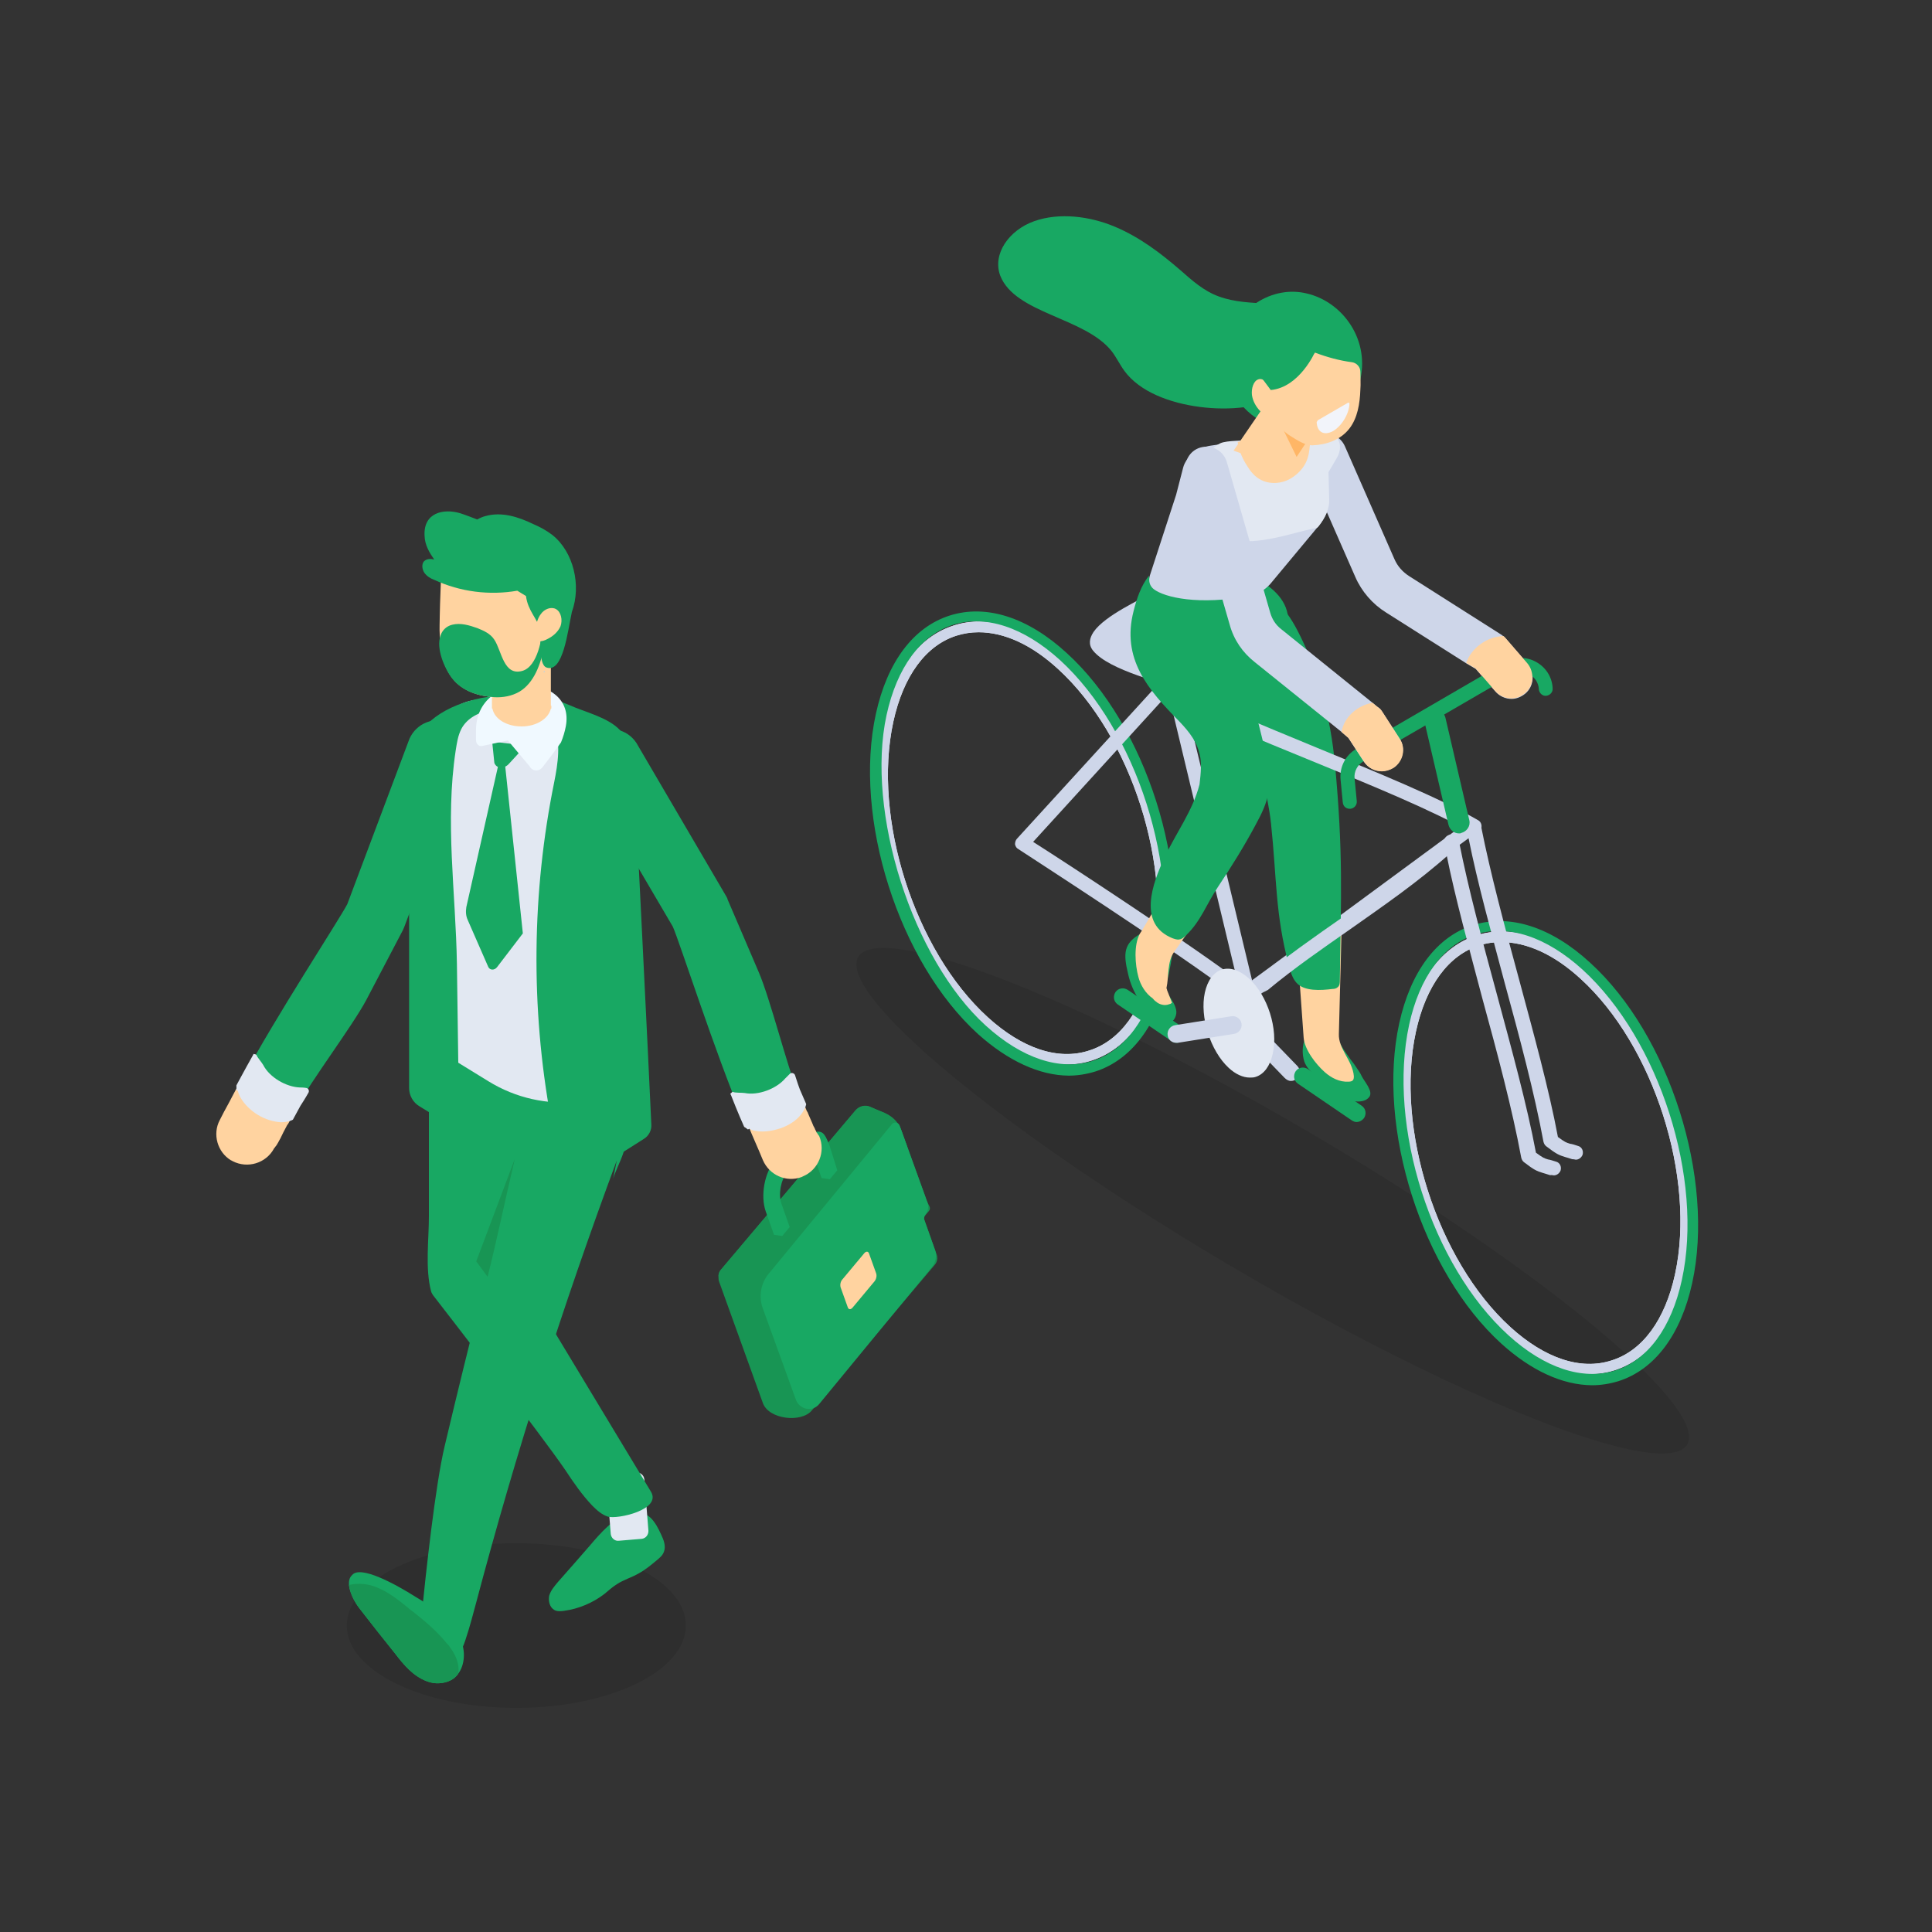 <?xml version="1.0" encoding="utf-8"?>
<!-- Generator: Adobe Illustrator 27.2.0, SVG Export Plug-In . SVG Version: 6.00 Build 0)  -->
<svg version="1.1" id="レイヤー_1" xmlns="http://www.w3.org/2000/svg" xmlns:xlink="http://www.w3.org/1999/xlink" x="0px"
	 y="0px" viewBox="0 0 800 800" style="enable-background:new 0 0 800 800;" xml:space="preserve">
<rect x="0" y="0" width="800" height="800" fill="#333333" stroke="none"/>
<style type="text/css">
	.st0{opacity:0.1;}
	.st1{fill:#E2E8F2;}
	.st2{fill:#CED6E9;}
	.st3{fill:#18A863;}
	.st4{fill:#FFD3A0;}
	.st5{fill:#FFB666;}
	.st6{fill:#F2F4FA;}
	.st7{fill:#846063;}
	.st8{fill:#F0F9FF;}
	.st9{fill:#A0D2FF;}
	.st10{fill:#189554;}
</style>
<g id="階段">
</g>
<g id="コンポスト">
</g>
<g id="リモートワーク">
	<g>
		<g class="st0">
			<g>
				<g>
					<g>
						<g>
							<ellipse transform="matrix(0.507 -0.862 0.862 0.507 -168.773 699.388)" cx="527" cy="497.2" rx="32.1" ry="199.1"/>
						</g>
					</g>
				</g>
			</g>
		</g>
		<g>
			<g>
				<g>
					<g>
						<g>
							<g>
								<g>
									<path class="st1" d="M406,424.3c-31.3-28.4-49.3-85.1-40.3-126.4c4.5-20.5,14.9-34.3,29.2-38.9
										c14.3-4.7,30.7,0.6,46.2,14.7c31.3,28.4,49.3,85.1,40.3,126.4c-4.5,20.5-14.9,34.3-29.2,38.9c-3.4,1.1-6.8,1.6-10.4,1.6
										C430.2,440.8,417.8,435.2,406,424.3z M396.1,263.2c-12.7,4-22,16.7-26.2,35.7c-8.7,39.9,8.8,94.7,39.1,122.3
										c14.3,13,29.2,18,42,13.8c12.7-4,22-16.7,26.2-35.7c8.7-39.9-8.8-94.7-39.1-122.3c-11-10.1-22.3-15.2-32.9-15.2
										C401.9,261.8,399,262.3,396.1,263.2z"/>
								</g>
							</g>
						</g>
					</g>
				</g>
			</g>
		</g>
		<g>
			<g>
				<g>
					<g>
						<g>
							<g>
								<g>
									<path class="st2" d="M405.8,424.5c-31.3-28.4-49.3-85.1-40.3-126.5c4.5-20.5,14.9-34.3,29.2-38.9
										c14.4-4.7,30.9,0.6,46.2,14.7c31.3,28.4,49.3,85.1,40.3,126.5l0,0c-4.5,20.5-14.9,34.3-29.2,38.9
										c-3.4,1.1-6.8,1.6-10.4,1.6C430.2,440.8,417.8,435.2,405.8,424.5z M396.1,263.2c-12.7,4-22.2,16.7-26.2,35.7
										c-8.7,40,8.8,94.7,39.1,122.3c14.3,13,29.2,18,42,13.8c12.7-4,22.2-16.7,26.2-35.7l0,0c8.7-40-8.8-94.7-39.1-122.3
										c-11-10.1-22.3-15.2-32.9-15.2C402.1,261.8,399,262.3,396.1,263.2z"/>
								</g>
							</g>
						</g>
					</g>
				</g>
			</g>
		</g>
		<g>
			<g>
				<g>
					<g>
						<g>
							<g>
								<path class="st3" d="M405,428.2c-32.9-29.9-51.8-89.5-42.3-132.7c4.7-21.4,15.5-35.8,30.5-40.6c15-4.8,32.3,0.6,48.5,15.5
									l0,0c32.9,29.9,51.8,89.5,42.3,132.7c-4.7,21.4-15.5,35.8-30.5,40.6c-3.6,1.1-7.3,1.7-11,1.7
									C430.5,445.3,417.5,439.4,405,428.2z M438.9,273.3c-15-13.6-30.7-18.8-44.2-14.6c-13.5,4.3-23.3,17.7-27.6,37.4
									c-8.7,40,10.7,101,41.1,128.6c15,13.6,30.7,18.8,44.2,14.6c13.5-4.3,23.3-17.7,27.6-37.4C489.1,360,470.6,302.3,438.9,273.3
									L438.9,273.3z"/>
							</g>
						</g>
					</g>
				</g>
			</g>
		</g>
		<g>
			<g>
				<g>
					<g>
						<g>
							<g>
								<g>
									<path class="st1" d="M622.5,552.6c-31.3-28.4-49.3-85.1-40.3-126.4c4.5-20.5,14.9-34.3,29.2-38.9
										c14.3-4.5,30.7,0.6,46.2,14.7c31.3,28.4,49.3,85.1,40.3,126.4c-4.5,20.5-14.9,34.3-29.2,38.9c-3.4,1.1-6.8,1.6-10.4,1.6
										C646.6,569,634.2,563.4,622.5,552.6z M612.5,391.5c-12.7,4-22,16.7-26.2,35.7c-8.7,39.9,8.8,94.7,39.1,122.3
										c14.3,13,29.2,18,42,13.8c12.7-4,22-16.7,26.2-35.7c8.7-39.9-8.8-94.7-39.1-122.3c-11-10.1-22.3-15.2-32.9-15.2
										C618.6,390.1,615.5,390.5,612.5,391.5z"/>
								</g>
							</g>
						</g>
					</g>
				</g>
			</g>
		</g>
		<g>
			<g>
				<g>
					<g>
						<g>
							<g>
								<g>
									<path class="st2" d="M622.5,552.7c-31.3-28.5-49.3-85.1-40.3-126.5c4.5-20.5,14.9-34.3,29.2-38.9
										c14.4-4.5,30.9,0.6,46.2,14.7c31.3,28.5,49.3,85.1,40.3,126.5l0,0c-4.5,20.5-14.9,34.3-29.2,38.9
										c-3.4,1.1-6.8,1.6-10.4,1.6C646.6,569,634.2,563.4,622.5,552.7z M612.5,391.5c-12.7,4-22.2,16.7-26.2,35.7
										c-8.7,40,8.8,94.7,39.1,122.3c14.3,13,29.2,18,42,13.8c12.7-4,22.2-16.7,26.2-35.7l0,0c8.7-40-8.8-94.7-39.1-122.3
										c-11-10.1-22.3-15.2-32.9-15.2C618.6,390.1,615.5,390.5,612.5,391.5z"/>
								</g>
							</g>
						</g>
					</g>
				</g>
			</g>
		</g>
		<g>
			<g>
				<g>
					<g>
						<g>
							<g>
								<path class="st3" d="M621.7,556.4c-32.9-29.9-51.8-89.5-42.3-132.7c4.7-21.4,15.5-35.8,30.5-40.6c15-4.8,32.3,0.6,48.5,15.5
									l0,0c32.9,29.9,51.8,89.5,42.3,132.7c-4.7,21.4-15.5,35.8-30.5,40.6c-3.6,1.1-7.3,1.7-11,1.7
									C647,573.5,634.1,567.6,621.7,556.4z M655.3,401.5c-15-13.6-30.7-18.8-44.2-14.6c-13.5,4.3-23.3,17.7-27.6,37.4
									c-9.1,42,9.3,99.7,41.1,128.6c15,13.6,30.7,18.8,44.2,14.6c13.5-4.3,23.3-17.7,27.6-37.4
									C705.6,488.2,687.1,430.5,655.3,401.5L655.3,401.5z"/>
							</g>
						</g>
					</g>
				</g>
			</g>
		</g>
		<g>
			<g>
				<g>
					<g>
						<g>
							<path class="st2" d="M452.8,261.7c4.8-7,19.8-13.5,24.3-16.4c2.3-1.2,5.3-1.1,7.4,0.5l32.7,22.3l-2.8,1.6l3.4,2.3l-25.7,14.9
								c-10.2-4.3-32.7-9.1-39.5-17.5C450.6,266.9,451.1,264.3,452.8,261.7z"/>
						</g>
					</g>
				</g>
			</g>
		</g>
		<g>
			<g>
				<g>
					<g>
						<g>
							<g>
								<path class="st2" d="M534.5,447.6c0.9,0,1.9-0.3,2.5-1.1c1.4-1.4,1.6-3.7,0.2-5.1l-20.5-21.2c-1.4-1.4-3.7-1.6-5.1-0.2
									c-1.4,1.4-1.6,3.7-0.2,5.1l20.5,21.2C532.7,447.1,533.6,447.6,534.5,447.6z"/>
							</g>
						</g>
					</g>
				</g>
			</g>
		</g>
		<g>
			<g>
				<g>
					<g>
						<g>
							<g>
								<path class="st3" d="M561.7,464.6c1.2,0,2.3-0.6,3.1-1.6c1.1-1.7,0.8-3.9-0.9-5.1l-22.3-15.2c-1.7-1.1-3.9-0.8-5.1,0.9
									c-1.1,1.7-0.8,3.9,0.9,5.1l22.3,15.2C560.3,464.3,561,464.6,561.7,464.6z"/>
							</g>
						</g>
					</g>
				</g>
			</g>
		</g>
		<g>
			<g>
				<g>
					<g>
						<g>
							<g>
								<path class="st3" d="M487.1,431.8c1.2,0,2.3-0.6,3.1-1.6c1.1-1.7,0.8-3.9-0.9-5.1l-22.3-15.2c-1.7-1.1-3.9-0.8-5.1,0.9
									c-1.1,1.7-0.8,3.9,0.9,5.1l22.3,15.2C485.7,431.6,486.3,431.8,487.1,431.8z"/>
							</g>
						</g>
					</g>
				</g>
			</g>
		</g>
		<g>
			<g>
				<g>
					<g>
						<g>
							<g>
								<path class="st2" d="M516.7,414.1c0.2,0,0.5,0,0.6-0.2c1.6-0.3,2.5-2,2.2-3.6l-31.9-132.9c-0.3-1.6-2-2.5-3.6-2.2
									c-1.6,0.3-2.5,2-2.2,3.6l31.9,133C514.2,413.2,515.5,414.1,516.7,414.1z"/>
							</g>
						</g>
					</g>
				</g>
			</g>
		</g>
		<g>
			<g>
				<g>
					<g>
						<g>
							<g>
								<path class="st2" d="M652.5,480.2c1.2,0,2.3-0.8,2.8-2c0.5-1.6-0.3-3.3-1.9-3.7c-1.4-0.5-2.5-0.8-3.3-0.9
									c-1.6-0.5-2-0.6-5-2.8c-3.7-19.8-10.1-43-16.1-65.3c-5.9-21.7-11.9-44-15.7-63.3c0-0.3-0.2-0.5-0.2-0.6
									c-0.2-0.9-0.9-1.9-1.9-2.2c-0.9-0.3-2-0.2-2.8,0.3l0,0c-1.2,0.9-92.6,68.2-94,69.2c-1.2,0.9-1.6,2.8-0.6,4
									c0.9,1.2,2.8,1.6,4,0.6c1.1-0.8,72.9-53.7,90.3-66.4c3.7,18.5,9.5,39.4,14.9,59.7c6.2,22.6,12.4,45.9,16.1,65.9
									c0.2,0.8,0.5,1.4,1.1,1.9c4.3,3.3,5.3,3.7,7.9,4.5c0.8,0.2,1.6,0.5,2.9,0.9C651.9,480,652.2,480.2,652.5,480.2z"/>
							</g>
						</g>
					</g>
				</g>
			</g>
		</g>
		<g>
			<g>
				<g>
					<g>
						<g>
							<g>
								<g>
									<path class="st2" d="M540.7,192.2l20.5,46.7c2.6,6,7.1,11.2,12.7,14.7l33.3,21.1l3.9,2.3l8.1,9.3c1.7,2,4.2,3.1,6.7,3.1
										c2,0,4-0.8,5.7-2.2c3.7-3.1,4-8.7,0.9-12.4l-9-10.4c-0.3-0.3-0.5-0.6-0.8-0.8c-0.3-0.3-0.8-0.6-1.2-0.9l-38.1-24.2
										c-2.6-1.7-4.7-4-6-7l-20.5-46.7c-2-4.5-7.1-6.5-11.6-4.5C540.9,182.6,538.9,187.7,540.7,192.2z"/>
								</g>
							</g>
						</g>
					</g>
				</g>
			</g>
		</g>
		<g>
			<g>
				<g>
					<g>
						<g>
							<g>
								<g>
									<g>
										<path class="st3" d="M558.4,437.5c0.9,1.4,2,2.6,2.9,4c0.9,1.4,1.9,2.6,2.6,4.2c1.1,2.2,4.8,6.2,3.1,8.5
											c-2.5,3.4-9.3,1.6-11.9-0.3c-4-2.8-7.8-5.9-11.3-9.3c-1.6-1.4-2.9-2.9-3.7-5c-2-6,0.3-15.5,8.2-14.6
											c2.9,0.3,4.3,2.2,5.4,4.7C555,432.5,556.7,435.2,558.4,437.5z"/>
									</g>
								</g>
							</g>
						</g>
					</g>
				</g>
			</g>
		</g>
		<g>
			<g>
				<g>
					<g>
						<g>
							<g>
								<g>
									<g>
										<path class="st4" d="M555.2,397.5l0.3-12.6c-6.2,1.7-12.4,3.4-18.6,4.7l0.3,3.6c0,0,2.6,36.1,2.6,36.3
											c0.3,5.1,5.1,11.2,8.7,14.4c2.8,2.5,6.2,4.2,9.9,4c0.8,0,1.7-0.2,2-0.9c0.2-0.5,0.2-0.9,0.2-1.4
											c-0.5-6.4-6.5-11.3-6.2-17.5L555.2,397.5z"/>
									</g>
								</g>
							</g>
						</g>
					</g>
				</g>
			</g>
		</g>
		<g>
			<g>
				<g>
					<g>
						<g>
							<g>
								<path class="st4" d="M536.1,416.4L536.1,416.4L536.1,416.4L536.1,416.4z"/>
							</g>
						</g>
					</g>
				</g>
			</g>
		</g>
		<g>
			<g>
				<g>
					<g>
						<g>
							<g>
								<path class="st3" d="M513.3,285.2c-3.3-11.6-8.4-23-12.6-34.1c18.3-5.1,26.2-9.5,36.3,9.5c9.1,17.2,14,36.8,15.8,56
									c3.4,36.6,2.5,54,2,89.2c0,1.1,0,2.2-0.8,2.9c-0.6,0.6-1.4,0.8-2.2,0.8c-4.8,0.6-11.8,1.1-15-2.6c-1.7-1.9-2.5-4.7-3.1-7.1
									c-5.7-21.4-5-36.1-7.4-58.8C525.1,329.1,518.6,303.7,513.3,285.2z"/>
							</g>
						</g>
					</g>
				</g>
			</g>
		</g>
		<g>
			<g>
				<g>
					<g>
						<g>
							<g>
								<g>
									<g>
										<g>
											<g>
												<g>
													<g>
														<g>
															<g>
																<g>
																	<g>
																		<g>
																			<g>
																				<path class="st2" d="M559.8,221l-0.2,0.5h0.2C559.8,221.3,559.8,221.2,559.8,221z"/>
																			</g>
																		</g>
																	</g>
																</g>
															</g>
														</g>
													</g>
												</g>
											</g>
										</g>
									</g>
								</g>
							</g>
						</g>
					</g>
				</g>
			</g>
		</g>
		<g>
			<g>
				<g>
					<g>
						<g>
							<g>
								<path class="st2" d="M515.8,413.9c2.5,0,4.7-1.4,6.5-2.5c0.6-0.5,1.4-0.8,2-1.1c0.2-0.2,0.3-0.2,0.6-0.3
									c11.2-9.3,23-17.4,34.3-25.3c13.6-9.6,27.9-19.4,41.1-31.2c1.2-1.1,1.4-2.9,0.3-4.2c-1.1-1.2-2.9-1.4-4.2-0.3
									c-13,11.5-27,21.2-40.6,30.9c-11.3,7.9-23.1,16.1-34.4,25.4c-0.8,0.5-1.4,0.8-2.2,1.2c-1.6,1.1-2.8,1.7-3.6,1.6
									c-21.9-16.7-74.7-51.2-87.8-59.5l54.9-60.2c15.7,8.4,38.5,17.7,60.5,26.7c24.7,10.1,50.1,20.5,65.9,29.6
									c1.4,0.8,3.3,0.3,4-1.1c0.8-1.4,0.3-3.3-1.1-4c-16.1-9.3-41.7-19.7-66.5-29.9c-23-9.5-46.5-19.1-62-27.4
									c-1.2-0.6-2.6-0.5-3.6,0.6l-58.8,64.4c-0.6,0.6-0.8,1.6-0.8,2.3c0.2,0.9,0.6,1.6,1.4,2c0.6,0.5,66.1,42.6,90.6,61.4
									c0.2,0.2,0.3,0.2,0.5,0.3C513.9,413.8,514.8,413.9,515.8,413.9z"/>
							</g>
						</g>
					</g>
				</g>
			</g>
		</g>
		<g>
			<g>
				<g>
					<g>
						<g>
							<g>
								<path class="st3" d="M478.7,389.3c-0.3,0.2-0.6,0.3-0.9,0.6l1.6-2c0,0.5-0.2,0.8-0.3,1.1c0,0.2-0.2,0.2-0.2,0.3
									C478.9,389.3,478.9,389.3,478.7,389.3L478.7,389.3z"/>
							</g>
						</g>
					</g>
				</g>
			</g>
		</g>
		<g>
			<g>
				<g>
					<g>
						<g>
							<g>
								<path class="st3" d="M482.3,392.5c-1.2,6.2-1.9,14.3,1.7,19.7c1.4,2,2.8,4.2,3.1,6.5c0.2,2.5-1.6,5.1-3.9,5.3
									c-1.2,0-2.5-0.8-3.4-1.4c-6.4-4.7-11-11.6-12.7-19.4c-2-8.4-1.9-12.6,5.4-16.7c0.3-0.5,0.8-0.9,1.4-1.4l-0.8,1.1
									c0.3-0.2,0.6-0.5,0.9-0.6c0.3-0.3,0.6-0.6,0.9-1.1c1.2-0.8,2.6-1.1,4.2-0.9c1.1,0.2,2,0.5,2.8,1.2
									C483.4,386.8,482.7,389.9,482.3,392.5z"/>
							</g>
						</g>
					</g>
				</g>
			</g>
		</g>
		<g>
			<g>
				<g>
					<g>
						<g>
							<g>
								<path class="st4" d="M482.7,386l-5,1.6C479.2,386.3,480.9,385.9,482.7,386z"/>
							</g>
						</g>
					</g>
				</g>
			</g>
		</g>
		<g>
			<g>
				<g>
					<g>
						<g>
							<g>
								<path class="st4" d="M482.7,386L482.7,386L482.7,386C482.9,385.9,482.9,385.9,482.7,386z"/>
							</g>
						</g>
					</g>
				</g>
			</g>
		</g>
		<g>
			<g>
				<g>
					<g>
						<g>
							<g>
								<path class="st4" d="M479.3,374.1c4.7,3.3,9.5,6.4,14.3,9.5l-7.3,10.4c-3.1,4.2-2.2,10.1-3.3,15.2c0.2,0.3,0.2,0.6,0.3,0.9
									c0.6,1.7,1.4,3.4,2,5.1c-0.3,0.3-0.6,0.5-1.1,0.6c-1.9,0.8-4.2,0.2-5.7-1.2c-0.5-0.3-0.8-0.8-1.2-1.2c-2.9-2-5-5.4-5.9-8.8
									c-1.4-5.1-2-13.3,0.6-18C472.3,386.3,475.6,380.8,479.3,374.1z"/>
							</g>
						</g>
					</g>
				</g>
			</g>
		</g>
		<g>
			<g>
				<g>
					<g>
						<g>
							<g>
								<path class="st3" d="M496.8,312.5c-1.1-5-3.9-9-8.5-13.8c-13-13.2-24-25.9-18.9-45.7c1.2-4.8,3.1-10.7,6.4-14.6
									c0,0.3,0,0.9,0.2,1.2c7-4.7,14.3-7.9,23-6.8l0,0c6.4,0.8,13.3,2.8,19.7,5.9c0,0.2,0,0.2,0,0.3c9,4,14.7,10.4,14.7,17.8
									c0,5-2.6,9.5-7.1,13.2c-0.5,1.7-1.1,3.4-1.7,5.1c-0.9,2.5-0.6,5.3,0,7.9c-6,0.9-7.3,1.4-5.7,7.8c1.6,6.5,3.3,12.9,4.8,19.4
									c1.2,5.7,2.5,11.8,1.6,17.7c-0.8,4.8-2.9,9.1-5.3,13.5c-4.8,9-10.1,17.5-15.7,25.9c-4.7,7-7,14.1-13.2,20
									c-0.8,0.8-1.7,1.6-2.8,1.7c-0.9,0.2-1.9-0.2-2.8-0.5c-14.6-5.9-8.2-22.8-3.4-33.2c4.7-10.2,11.8-19.5,14.6-30.5
									C497.3,319.8,497.6,315.9,496.8,312.5z"/>
							</g>
						</g>
					</g>
				</g>
			</g>
		</g>
		<g>
			<g>
				<g>
					<g>
						<g>
							<g>
								<g>
									<g>
										<g>
											<g>
												<g>
													<g>
														<g>
															<g>
																<g>
																	<g>
																		<g>
																			<g>
																				<g>
																					<path class="st2" d="M489.9,193.7l-2.9,11.2l-10.9,33.5c-0.6,2.3,0,4.3,1.7,5.6c4.5,3.4,18.5,6.7,39.5,2.8
																						c3.3-0.6,6.5-2.5,8.7-5l19.4-23.3l0.5-0.5c2.9-3.6,4.7-7.6,4.5-11.2l-0.3-11.3l3.3-5.6
																						c3.9-6.5-0.3-12.3-8.2-11.3l-2.8,0.3l-4.5,0.6l-19.5,2.6l-5.7,0.8l-11.2,1.6
																						C496.1,185.2,491,189.2,489.9,193.7z"/>
																				</g>
																			</g>
																		</g>
																	</g>
																</g>
															</g>
														</g>
													</g>
												</g>
											</g>
										</g>
									</g>
								</g>
							</g>
						</g>
					</g>
				</g>
			</g>
			<g>
				<g>
					<g>
						<g>
							<g>
								<g>
									<g>
										<g>
											<g>
												<g>
													<g>
														<g>
															<g>
																<g>
																	<g>
																		<g>
																			<g>
																				<g>
																					<path class="st1" d="M499.6,193.7c0,2.8,0.5,5.9,0.5,9.6c0.2,6.5,0.8,14,5.9,18c8.4,6.4,26.4,0.2,35.5-1.9
																						c1.2-0.3,2.6-0.6,3.9-0.9l0.5-0.5c2.9-3.6,4.7-7.6,4.5-11.2l-0.3-11.3l3.3-5.6c3.9-6.5-0.3-12.3-8.2-11.3
																						l-2.8,0.3l-4.5,0.6l-19.5,2.6c-3.4,0.5-10.2,0.2-13,1.4C500.4,186,499.5,189.2,499.6,193.7z"/>
																				</g>
																			</g>
																		</g>
																	</g>
																</g>
															</g>
														</g>
													</g>
												</g>
											</g>
										</g>
									</g>
								</g>
							</g>
						</g>
					</g>
				</g>
			</g>
			<g>
				<g>
					<g>
						<g>
							<g>
								<g>
									<g>
										<g>
											<g>
												<g>
													<g>
														<g>
															<g>
																<g>
																	<g>
																		<g>
																			<g>
																				<g>
																					<path class="st4" d="M512.5,183c0.5,3.6,2,7,3.9,9.9c1.4,2.3,3.1,4.5,5.9,5.9c2.8,1.4,6.7,1.7,10.4,0.2
																						c2.9-1.2,5.4-3.4,7-5.7c1.6-2.3,2.2-4.8,2.5-7.1c0.3-2.5,0.5-4.8,0.2-7.1l-4.5,0.6l-19.5,2.6L512.5,183z"/>
																				</g>
																			</g>
																		</g>
																	</g>
																</g>
															</g>
														</g>
													</g>
												</g>
											</g>
										</g>
									</g>
								</g>
							</g>
						</g>
					</g>
				</g>
			</g>
		</g>
		<g>
			<g>
				<g>
					<g>
						<g>
							<g>
								<g>
									<g>
										<g>
											<g>
												<g>
													<g>
														<g>
															<g>
																<g>
																	<g>
																		<g>
																			<g>
																				<g>
																					<path class="st3" d="M508.2,150.2c0-9.8,4.3-19.5,11.9-24.7c6.8-4.5,14.3-5.6,20.9-4
																						c15,3.4,26.8,19.5,21.9,37.2c-6,21.7-34.7,26.2-49.2,8.5C510,162.4,508.3,156.2,508.2,150.2z"/>
																				</g>
																			</g>
																		</g>
																	</g>
																</g>
															</g>
														</g>
													</g>
												</g>
											</g>
										</g>
									</g>
								</g>
							</g>
						</g>
					</g>
				</g>
			</g>
			<g>
				<g>
					<g>
						<g>
							<g>
								<g>
									<g>
										<g>
											<g>
												<g>
													<g>
														<g>
															<g>
																<g>
																	<g>
																		<g>
																			<g>
																				<g>
																					<path class="st3" d="M544.1,171.4L544.1,171.4c-0.2,0-0.2-0.3-0.2-0.3S544,171.3,544.1,171.4z"/>
																				</g>
																			</g>
																		</g>
																	</g>
																</g>
															</g>
														</g>
													</g>
												</g>
											</g>
										</g>
									</g>
								</g>
							</g>
						</g>
					</g>
				</g>
			</g>
			<g>
				<g>
					<g>
						<g>
							<g>
								<g>
									<g>
										<g>
											<g>
												<g>
													<g>
														<g>
															<g>
																<g>
																	<g>
																		<g>
																			<g>
																				<g>
																					<polygon class="st4" points="510.8,186.6 533.3,194.7 536.9,189.2 548.5,171.7 548.8,171.3 525.5,171.3 
																						525.8,164.7 																					"/>
																				</g>
																			</g>
																		</g>
																	</g>
																</g>
															</g>
														</g>
													</g>
												</g>
											</g>
										</g>
									</g>
								</g>
							</g>
						</g>
					</g>
				</g>
			</g>
			<g>
				<g>
					<g>
						<g>
							<g>
								<g>
									<g>
										<g>
											<g>
												<g>
													<g>
														<g>
															<g>
																<g>
																	<g>
																		<g>
																			<g>
																				<g>
																					<path class="st3" d="M527.1,160.7L527.1,160.7c-0.2,0-0.2-0.3-0.2-0.3C526.9,160.4,527.1,160.6,527.1,160.7z"
																						/>
																				</g>
																			</g>
																		</g>
																	</g>
																</g>
															</g>
														</g>
													</g>
												</g>
											</g>
										</g>
									</g>
								</g>
							</g>
						</g>
					</g>
				</g>
			</g>
			<g>
				<g>
					<g>
						<g>
							<g>
								<polygon class="st5" points="525.7,166.3 536.9,189.2 548.5,171.7 547.7,171.3 525.5,171.3 								"/>
							</g>
						</g>
					</g>
				</g>
			</g>
			<g>
				<g>
					<g>
						<g>
							<g>
								<path class="st3" d="M551.6,144.3c2.9-5-0.9-11.3-6.7-14.4c-5.7-3.1-13-3.9-19.8-4.2s-14-0.6-20.3-2.9
									c-6.4-2.3-11.2-6.7-16-10.9c-8.1-7-16.7-13.6-27.1-18s-23.1-6-33.5-2.3c-10.4,3.7-17.4,13.6-14,22.6
									c6.2,15.7,35,17.2,46.1,31.2c2,2.6,3.4,5.6,5.3,8.2c6.4,8.7,18.9,13.3,31.2,14.9c12.4,1.6,25.3,0.3,35.8-5
									c10.4-5.1,17.8-14.6,17.5-24.5L551.6,144.3z"/>
							</g>
						</g>
					</g>
				</g>
			</g>
			<g>
				<g>
					<g>
						<g>
							<g>
								<g>
									<g>
										<g>
											<g>
												<g>
													<g>
														<g>
															<g>
																<g>
																	<g>
																		<g>
																			<g>
																				<g>
																					<path class="st4" d="M526.5,159.3c3.7-1.7,7.1-3.9,10.7-6.5c2.6-2,5.1-4.5,7.3-6.8c5,1.9,10.1,3.3,15.4,4
																						c1.9,0.3,3.4,2,3.4,3.9l0,0c0,2.5,0.2,5,0,7.4c-0.2,5.9-1.2,11.8-4.5,16.1c-3.7,4.8-9.6,6.8-15.4,7
																						c-3.1,0-6.4-2.2-9.1-3.9c-5.3-3.3-7.8-8.4-9-15c-0.2-0.5-0.2-0.9-0.2-1.4c0.2-0.2,0.3-0.5,0.5-0.8
																						C525.7,162,526,160.6,526.5,159.3z"/>
																				</g>
																			</g>
																		</g>
																	</g>
																</g>
															</g>
														</g>
													</g>
												</g>
											</g>
										</g>
									</g>
								</g>
							</g>
						</g>
					</g>
				</g>
			</g>
			<g>
				<g>
					<g>
						<g>
							<g>
								<g>
									<g>
										<g>
											<g>
												<g>
													<g>
														<g>
															<g>
																<g>
																	<g>
																		<g>
																			<g>
																				<g>
																					<g>
																						<path class="st4" d="M521,157.1c2.2-0.8,4.2,1.7,5.1,4.3c0.5,1.4,0.8,2.8,1.4,4c0.3,0.6,0.9,1.2,1.6,1.4
																							c0.6,2.2-0.6,4.8-2.3,5.3c-1.9,0.6-3.7-0.6-5.1-2c-1.6-1.7-2.9-3.9-3.3-6.5C518.1,160.9,519,157.8,521,157.1z
																							"/>
																					</g>
																				</g>
																			</g>
																		</g>
																	</g>
																</g>
															</g>
														</g>
													</g>
												</g>
											</g>
										</g>
									</g>
								</g>
							</g>
						</g>
					</g>
				</g>
			</g>
			<g>
				<g>
					<g>
						<g>
							<g>
								<path class="st6" d="M545.7,174c-0.2,0.3-0.3,0.5-0.5,0.8c0.2,4.2,3.1,5.7,6.8,3.7c3.7-2.2,6.7-7.3,6.8-11.5
									c-0.2-0.2-0.3-0.2-0.5-0.3L545.7,174z"/>
							</g>
						</g>
					</g>
				</g>
			</g>
		</g>
		<g>
			<g>
				<g>
					<g>
						<g>
							<g>
								<path class="st3" d="M604.2,345.1c0.3,0,0.6,0,0.9-0.2c2.3-0.6,3.9-2.9,3.3-5.3l-9.9-42.5c-0.6-2.3-2.9-3.9-5.3-3.3
									s-3.9,2.9-3.3,5.3l9.9,42.5C600.4,343.7,602.1,345.1,604.2,345.1z"/>
							</g>
						</g>
					</g>
				</g>
			</g>
		</g>
		<g>
			<g>
				<g>
					<g>
						<g>
							<g>
								<path class="st3" d="M558.9,334.9c0.2,0,0.2,0,0.3,0c1.6-0.2,2.8-1.6,2.6-3.3l-0.9-9.3c-0.3-2.8,1.2-5.6,3.6-7l61.7-35.8
									c2.2-1.2,4.8-1.4,7.1-0.2s3.7,3.4,3.9,5.9v0.3c0.2,1.6,1.6,2.8,3.1,2.6c1.6-0.2,2.8-1.6,2.6-3.1v-0.3
									c-0.3-4.5-2.9-8.5-7-10.7c-4-2.2-8.8-2-12.7,0.3l-61.6,35.8c-4.5,2.6-7,7.6-6.5,12.7l0.9,9.3
									C556.1,333.8,557.3,334.9,558.9,334.9z"/>
							</g>
						</g>
					</g>
				</g>
			</g>
		</g>
		<g>
			<g>
				<g>
					<g>
						<g>
							<g>
								<g>
									<path class="st2" d="M491.1,196.1l18.1,62.6c1.7,6.2,5.3,11.5,10.4,15.5l35.8,28.8l2.9,2.5l6.4,9.8c1.7,2.6,4.5,4,7.4,4
										c1.6,0,3.3-0.5,4.8-1.4c4-2.6,5.3-8.1,2.6-12.1l-7.1-11c-0.5-0.8-1.1-1.6-1.9-2l-2.3-1.9l-37.7-30.4
										c-2.2-1.7-3.7-4-4.5-6.7L508,191.3c-1.4-4.7-6.2-7.3-10.9-6C492.5,186.6,489.9,191.4,491.1,196.1z"/>
								</g>
							</g>
						</g>
					</g>
				</g>
			</g>
		</g>
		<g>
			<g>
				<g>
					<g>
						<g>
							<g>
								<g>
									<path class="st1" d="M498.9,411c1.1-5,3.6-8.4,7-9.5c3.4-1.1,7.4,0.2,11.2,3.6c7.8,7,12.3,21.1,9.9,31.3
										c-1.1,5-3.6,8.4-7,9.5c-0.8,0.3-1.7,0.3-2.5,0.3c-2.8,0-5.9-1.4-8.7-4C501.2,435.2,496.7,421.1,498.9,411z"/>
								</g>
							</g>
						</g>
					</g>
				</g>
			</g>
		</g>
		<g>
			<g>
				<g>
					<g>
						<g>
							<g>
								<path class="st2" d="M487.1,431.8c0.2,0,0.3,0,0.6,0l23.3-3.7c2-0.3,3.4-2.2,3.1-4.2c-0.3-2-2.2-3.4-4.2-3.1l-23.3,3.7
									c-2,0.3-3.4,2.2-3.1,4.2C483.7,430.5,485.2,431.8,487.1,431.8z"/>
							</g>
						</g>
					</g>
				</g>
			</g>
		</g>
		<g>
			<g>
				<g>
					<g>
						<g>
							<g>
								<path class="st4" d="M607.1,274.5l3.9,2.3l8.1,9.3c1.7,2,4.2,3.1,6.7,3.1c2,0,4-0.8,5.7-2.2c3.7-3.1,4-8.7,0.9-12.4l-9-10.4
									c-0.3-0.3-0.5-0.6-0.8-0.8C615.9,263.5,609.3,268.2,607.1,274.5z"/>
							</g>
						</g>
					</g>
				</g>
			</g>
		</g>
		<g>
			<g>
				<g>
					<g>
						<g>
							<g>
								<path class="st4" d="M555.5,303.1l2.9,2.5l6.4,9.8c1.7,2.6,4.5,4,7.4,4c1.6,0,3.3-0.5,4.8-1.4c4-2.6,5.3-8.1,2.6-12.1
									l-7.1-11c-0.5-0.8-1.1-1.6-1.9-2l-2.3-1.9C562.1,292.1,556.5,296.9,555.5,303.1z"/>
							</g>
						</g>
					</g>
				</g>
			</g>
		</g>
		<g>
			<g>
				<g>
					<g>
						<g>
							<g>
								<path class="st2" d="M643.4,486.7c1.2,0,2.3-0.8,2.8-2c0.5-1.6-0.3-3.3-1.9-3.7c-1.6-0.5-2.5-0.8-3.3-0.9
									c-1.6-0.5-2-0.6-5-2.8c-3.7-19.8-10.1-43-16.1-65.3c-5.9-21.7-11.9-44-15.7-63.3c0-0.2-0.2-0.5-0.2-0.6c0,0,0,0,0-0.2
									c-0.2-0.6-0.5-1.2-1.1-1.7l0,0l0,0c-0.2-0.2-0.3-0.2-0.5-0.3c-0.6-0.3-1.2-0.5-1.9-0.3h-0.2c-0.5,0.2-0.8,0.3-1.2,0.6
									c-2.2,1.7-1.4,5.1-0.8,6.5c0.2,0.3,0.3,0.6,0.6,0.8c3.7,18.5,9.5,39.4,14.9,59.9c6.2,22.6,12.4,45.9,16.1,65.9
									c0.2,0.8,0.5,1.4,1.1,1.9c4.3,3.3,5.3,3.7,7.9,4.5c0.8,0.2,1.6,0.5,2.9,0.9C642.8,486.5,643.1,486.7,643.4,486.7z"/>
							</g>
						</g>
					</g>
				</g>
			</g>
		</g>
		<g>
			<g>
				<g>
					<g>
						<g>
							<path class="st3" d="M544.5,145.8c0,0-6.4,14.6-18.3,15.7l-13-17.4L544.5,145.8z"/>
						</g>
					</g>
				</g>
			</g>
		</g>
	</g>
	<g>
		<g class="st0">
			<g>
				<g>
					<g>
						<g>
							<ellipse cx="213.8" cy="673.1" rx="70.2" ry="34.1"/>
						</g>
					</g>
				</g>
			</g>
		</g>
		<g>
			<g>
				<g>
					<g>
						<g>
							<polygon class="st3" points="202.2,491.5 178.3,433.2 266.4,444.5 238.8,495 							"/>
						</g>
					</g>
				</g>
			</g>
		</g>
		<g>
			<g>
				<g>
					<g>
						<g>
							<path class="st3" d="M261.5,626.7c2.5-1.2,5.7-0.2,7.8,1.7c2,1.9,3.3,4.5,4.5,7.1c1.1,2.3,2,4.8,1.1,7.1
								c-0.6,1.6-1.9,2.6-3.1,3.6c-2.3,1.9-4.7,3.9-7.3,5.3c-2.9,1.7-6.2,2.6-9.1,4.5c-1.9,1.2-3.4,2.6-5.1,4
								c-4.8,3.7-10.7,6.2-16.7,7c-1.4,0.2-2.8,0.3-4-0.3c-2-1.1-2.6-3.7-2.2-5.9c0.6-2.2,2.2-4,3.6-5.7c4.5-5.1,9-10.2,13.5-15.4
								c4.3-5.1,9-10.2,15-13.2c1.9-0.9,5-1.2,5.6,0.8L261.5,626.7z"/>
						</g>
					</g>
				</g>
			</g>
		</g>
		<g>
			<g>
				<g>
					<g>
						<g>
							<path class="st1" d="M256.2,638l9.5-0.8c1.7-0.2,2.8-1.6,2.8-3.3l-1.7-21.4c-0.2-1.7-1.6-2.8-3.3-2.8l-9.5,0.8
								c-1.7,0.2-2.8,1.6-2.8,3.3l1.7,21.4C253.1,636.9,254.6,638.2,256.2,638z"/>
						</g>
					</g>
				</g>
			</g>
		</g>
		<g>
			<g>
				<g>
					<path class="st3" d="M208.9,395.6c1.1-0.6,2.3-0.6,3.4-0.3l0,0c-0.6,5.9-1.2,11.8-1.6,17.7c-0.8,11.9,0.5,23.9,1.4,35.8
						c0.6,7.8,1.2,16,2.5,24l-0.3-0.2l5.3,61.4c0,0.6,0.3,1.2,0.6,1.9c5.3,8.8,49.3,81.7,49.3,81.7c4.7,7.6-14,11.6-17.8,10.4
						c-2.5-0.8-4.5-2.6-6.4-4.5c-4.3-4.5-7.8-9.6-11.3-14.9c-9.8-14.4-49.6-65.7-54.7-72.3c-0.3-0.5-0.6-0.9-0.8-1.6
						c-2.5-9.5-0.9-21.4-0.9-31c0-29.6,0-59.2,0-88.9c0.8-1.4,1.6-2.5,2.3-3.9L208.9,395.6z"/>
				</g>
			</g>
		</g>
		<g>
			<g>
				<g>
					<g>
						<g>
							<g>
								<path class="st3" d="M253.9,488.1c2-6.8,8.2-15,2.9-19.8c-2.5-2.3-6.4-2.2-9.9-1.7c-8.1,0.9-16.1,1.7-24.2,2.6
									c-2.2,0.3-4.5,0.6-6.2,2c-1.6,1.4-2.2,3.7-2.6,5.7c-11.2,47.3-18.6,74.7-29.8,122c-3.9,16.4-7.8,53-9.5,69.8
									c-0.5,4.3-4.2,9.1-1.4,12.4c4,4.7,16.3-7,16.3-0.8c0,12.9,6-10.5,7.6-16.4c16.4-62,36-123.3,58.3-183.4L253.9,488.1z"/>
							</g>
						</g>
					</g>
				</g>
			</g>
		</g>
		<g>
			<g>
				<g>
					<g>
						<g>
							<g>
								<g>
									<path class="st3" d="M190.7,678.5c-0.2,0-0.2-0.2-0.3-0.2l0,0L190.7,678.5z"/>
								</g>
							</g>
						</g>
					</g>
				</g>
			</g>
			<g>
				<g>
					<g>
						<g>
							<g>
								<g>
									<path class="st3" d="M144.5,656.3c0.3,3.1,2.2,7,4.5,9.9c4.8,6.2,9.6,12.3,14.6,18.5c3.6,4.7,7.4,9.3,13.2,11.5
										c1.6,0.6,3.3,0.9,5,0.8c3.7-0.2,6.4-1.7,7.9-3.9c2.8-3.7,3.1-9.5,1.1-14c-0.2-0.3-0.2-0.5-0.3-0.8l0,0
										c-1.1-0.5-2-0.9-2.5-1.1c0.9,0.5,2.5,1.1,2.5,1.1c-2.6-5.4-7.6-9.3-12.3-13c-0.9-0.8-3.1-2.3-6-4
										c-8.5-5.4-23-13.3-26.4-9.1C144.7,653.2,144.4,654.6,144.5,656.3z"/>
								</g>
							</g>
						</g>
					</g>
				</g>
			</g>
		</g>
		<g>
			<g>
				<g>
					<g>
						<g>
							<path class="st7" d="M116,471.5c0.8-1.6,1.9-3.4,2.9-5.7C117.9,468.1,116.8,469.9,116,471.5z"/>
						</g>
					</g>
				</g>
			</g>
		</g>
		<g>
			<g>
				<g>
					<g>
						<g>
							<path class="st3" d="M99.1,449.5C99.1,449.3,99.1,449.3,99.1,449.5c-0.5,0.6-0.9,1.4-1.2,2l0,0c0.9-1.7,1.9-3.4,2.8-5.3
								c12.7-24,39.9-65.6,43.1-71.8l25.3-67.3c2.2-6.7,9.3-10.4,16-8.2c6.7,2.2,10.4,9.3,8.2,16l-25.7,68.4
								c-0.2,0.6-0.5,1.2-0.8,1.9c-1.1,2-7.6,14.6-15.2,29c-5.6,10.5-23.3,34.1-28.1,43.4c-1.1,2-2,3.9-2.9,5.6
								c-1.1,0.6-2.5,0.9-4.2,0.9c-6-0.2-13.2-4.5-16-9.8C99.4,452.4,98.9,450.7,99.1,449.5z"/>
						</g>
					</g>
				</g>
			</g>
		</g>
		<g>
			<g>
				<g>
					<g>
						<g>
							<path class="st4" d="M97.9,449.5c-0.2,1.4,1.6,2.8,2.5,4.5c2.9,5.3,10.1,9.6,16,9.8c1.7,0,3.1-0.3,4.2-0.9
								c-0.5,0.9-0.9,1.9-1.4,2.6c0,0,0,0.2-0.2,0.2c-1.2,2.2-2.2,4.2-2.9,5.7c-0.2,0.3-0.3,0.6-0.5,0.9c-0.2,0.5-0.5,0.8-0.6,1.1
								c-0.2,0.2-0.2,0.3-0.3,0.5c0,0.2-0.2,0.2-0.2,0.3c0,0,0,0.2-0.2,0.2c0,0.2-0.2,0.2-0.2,0.3c0,0.2-0.2,0.2-0.2,0.3
								c0,0.2-0.2,0.2-0.2,0.2l0,0c0,0.2-0.2,0.2-0.2,0.3c-3.3,6.2-11,8.5-17.2,5.3c-0.2-0.2-0.5-0.3-0.6-0.3
								c-5.7-3.4-7.8-10.9-4.7-16.7c1.1-2.2,2.3-4.5,3.7-7c1.2-2.3,2.6-5,3.9-7.4C99.1,449.3,97.9,449.5,97.9,449.5z"/>
						</g>
					</g>
				</g>
			</g>
		</g>
		<g>
			<g>
				<g>
					<g>
						<g>
							<path class="st1" d="M105,436.4l-0.3,0.6c-1.9,3.3-3.4,6.2-4.8,8.7l-2,3.7v2l0.6,0.3c0.2,0.9,0.6,1.9,1.1,2.8
								c1.6,2.8,4.2,5.3,7.1,7.1c3.1,1.9,6.5,2.9,9.6,3.1c1.9,0,3.4-0.3,4.7-0.9l0.3-0.2l3.1-5.7c0.5-0.8,1.9-2.9,3.3-5.4
								c0.5-0.8,0-1.9-0.9-2c-1.1-0.2-2.2-0.2-2.6-0.2c-5.7-0.2-12.6-4.2-15.2-9.3c-0.6-1.1-2.6-3.3-2.8-4.2c-0.2,0-0.2,0-0.3-0.2
								L105,436.4z"/>
						</g>
					</g>
				</g>
			</g>
		</g>
		<g>
			<g>
				<g>
					<g>
						<g>
							<path class="st1" d="M174.9,318v109c0,2.5,1.2,4.8,3.4,6l23.9,14.7c11.3,7,24.5,9.9,37.5,8.5c4.5-0.5,9.1-1.4,13.5-3.1
								l13.2-8.8l-7.1-119.6c-0.2-5.1-2.2-9.8-5.6-13.5c-1.2-1.4-2.8-2.6-4.5-3.7l-8.5-5.4l-2.3-1.6c-6.5-4.5-19.1-9.3-30.4-10.5
								c-2.2-0.3-4.3-0.5-6.5-0.5c-4.5,0-8.5,0.8-11.5,2.5C180.5,297.6,174.9,307.4,174.9,318z"/>
						</g>
					</g>
				</g>
			</g>
		</g>
		<g>
			<g>
				<g>
					<g>
						<g>
							<path class="st3" d="M259.1,324.9c0-1.2-0.2-2.5-0.5-3.6c-4.8-4.2-9.5-8.1-13.8-3.1c-2.9,3.4-5,11.3-6.8,15.5
								c0,0.2,0.2,0.3,0.2,0.6c2,5.9,5,15.7,3.3,21.6c-1.2,4.2-4.5,7.8-5.3,12.1c-1.9,9.1,7.9,32.1,7,41.4
								c-0.5,5.3-4.3,9.6-6.8,14.4c-5.1,10.2-3.1,23,3.3,32.7c4.5-0.5,9.1-1.4,13.5-3.1l13.2-8.8L259.1,324.9z"/>
						</g>
					</g>
				</g>
			</g>
		</g>
		<g>
			<g>
				<path class="st3" d="M262.8,324.8c0-0.5,0-0.8-0.2-1.2h0.3l-0.2-6.7c-0.2-5.4-2.3-10.7-6-14.6c-5-5.3-14.4-7.4-21.1-10.4
					c-21.9-9.6-66.2-3.4-66.2,25.9v5.7v127c0,3.1,1.6,6,4.3,7.6l7.8,4.8c1.6,0.9,3.6,1.1,5.1,0.2c2.2-1.2,3.4-3.4,3.4-5.9
					c-0.3-19.4-0.5-38.6-0.8-58c-0.5-29.9-5-58.8-0.5-88.5c0.5-3.1,0.9-6,2.3-8.8c4.8-9.3,20.2-9.8,29.2-7.8
					c3.4,0.8,5.7,2.2,7.4,4.2l-7-2c3.3,1.1,6.2,2.5,8.7,4.5c3.1,6.2,1.7,15.5,0.2,23c-9.3,45.7-9.8,93.4-1.4,139.4
					c0.3,1.7,0.9,3.4,1.9,5c0.3,2,0.8,3.9,1.7,5.7c1.9,3.6,4.2,6,7.4,7.3c2.2,0,4.5,0,6.7-0.2c3.4-0.6,7-1.4,9.6-2.3l11.2-7.1
					c2-1.2,3.3-3.6,3.1-6C268.7,442.6,262.8,324.8,262.8,324.8z"/>
			</g>
		</g>
		<g>
			<g>
				<g>
					<g>
						<g>
							<path class="st3" d="M209.2,317.3l-2.6-1.7l-13.5,60c-0.3,1.9-0.2,3.7,0.6,5.4l8.4,19.2c0.6,1.6,2.6,1.7,3.7,0.3l10.7-14
								L209.2,317.3z"/>
						</g>
					</g>
				</g>
			</g>
		</g>
		<g>
			<g>
				<g>
					<g>
						<g>
							<g>
								<g>
									<path class="st3" d="M203.8,307.1l0.9,8.8c0.9,2.5,4.2,2.6,6.2,0.2l6.8-7.4L203.8,307.1z"/>
								</g>
							</g>
						</g>
					</g>
				</g>
			</g>
			<g>
				<g>
					<g>
						<g>
							<g>
								<g>
									<path class="st8" d="M232.3,307.4c0.9-2.2,1.6-4.5,2-6.7c4.2-22.5-37.2-23.6-37.2,1.7v4c0,1.6,1.2,2.8,2.5,2.5l10.7-2.3
										l9,10.7c1.2,2.2,3.9,2.3,5.4,0.3C227,314.7,229.7,311.1,232.3,307.4z"/>
								</g>
							</g>
						</g>
					</g>
				</g>
			</g>
			<g>
				<g>
					<g>
						<g>
							<g>
								<g>
									<path class="st9" d="M219.6,263.5L219.6,263.5c0.2-0.2,0.2-0.3,0.2-0.5C219.7,263.2,219.7,263.4,219.6,263.5z"/>
								</g>
							</g>
						</g>
					</g>
				</g>
			</g>
		</g>
		<g>
			<g>
				<g>
					<g>
						<g>
							<path class="st10" d="M366.3,460.8c3.3,1.6,5.9,4.3,7.1,7.8l10.4,28.7c0.6,1.7,2,2.9,0.8,4.2l-2.2,2.6l5.4,15.2
								c0.6,1.6,0.3,3.3-0.8,4.5c0,0-50.9,60.2-50.9,60.3c-4.3,5.1-17.7,3.7-20.2-3.1l-18.1-50.2c-0.3-0.8-0.3-1.6-0.3-2.3
								c0-1.1,0.5-2.2,1.2-2.9l55.5-65.7c1.6-1.9,4.2-2.5,6.4-1.4L366.3,460.8z"/>
						</g>
					</g>
				</g>
			</g>
		</g>
		<g>
			<g>
				<g>
					<g>
						<g>
							<path class="st10" d="M373.1,467.7l2.6,7.3l-58,55.5c-2.5,2.3-6.2,3.1-9.3,1.9l-10.9-4c0-1.1,0.5-2.2,1.2-2.9l55.5-65.7
								c1.6-1.9,4.2-2.5,6.4-1.4l6.5,2.9C369.8,462.5,372,464.8,373.1,467.7z"/>
						</g>
					</g>
				</g>
			</g>
		</g>
		<g>
			<g>
				<g>
					<g>
						<g>
							<path class="st3" d="M383.2,502.9L383.2,502.9c1.1-1.4,1.4-3.1,0.9-4.8L372.5,466c-0.5-1.2-2.2-1.6-3.1-0.6l-51,61.9
								c-3.4,4-4.3,9.5-2.6,14.3l13.8,38.1c1.6,4,6.8,5.1,9.6,1.7l46.8-56.9c1.4-1.7,2-4.7,1.2-6.8l-4.5-12.7
								C382.6,504.5,382.7,503.6,383.2,502.9z"/>
						</g>
					</g>
				</g>
			</g>
		</g>
		<g>
			<g>
				<g>
					<g>
						<g>
							<path class="st4" d="M362.1,530.6l-9.1,10.9c-0.8,0.9-1.7,0.8-2-0.3l-2.8-7.8c-0.5-1.1-0.2-2.8,0.6-3.6l9.1-10.9
								c0.8-0.9,1.7-0.8,2,0.3l2.8,7.8C363.2,528.1,362.9,529.6,362.1,530.6z"/>
						</g>
					</g>
				</g>
			</g>
		</g>
		<g>
			<g>
				<g>
					<g>
						<g>
							<path class="st3" d="M343.6,474.7c-1.6-4.2-2.6-6.7-5.7-6c-2.5-1.2-7.3,0.3-10.1,3.4l-6.8,8.2c-4.5,5.3-6.2,14.9-3.9,21.4
								l3.4,9.6l3.4,0.5l3.1-3.7l-3.4-9.6c-1.4-4-0.3-9.8,2.3-13l6.8-8.2c0.8-0.8,1.6-1.4,2.2-1.7c0.8,0.6,1.4,1.4,1.9,2.6l3.4,9.6
								l3.4,0.5l3.1-3.7L343.6,474.7z"/>
						</g>
					</g>
				</g>
			</g>
		</g>
		<g>
			<g>
				<g>
					<g>
						<path class="st7" d="M336.7,466.4c-0.6-1.6-1.6-3.6-2.5-5.9C335.1,462.8,335.9,464.8,336.7,466.4z"/>
					</g>
				</g>
			</g>
		</g>
		<g>
			<g>
				<g>
					<g>
						<path class="st3" d="M308.9,465.4h-0.2c0.3,0.8,0.6,1.6,0.9,2.3l0,0c-0.8-1.7-1.6-3.6-2.3-5.4c-10.7-25-25.9-72.3-28.7-78.6
							l-36.4-62c-3.9-5.9-2.3-13.8,3.6-17.7s13.8-2.3,17.7,3.6l36.9,63c0.3,0.6,0.8,1.2,0.9,1.9c0.9,2.2,6.5,15,12.9,30.1
							c4.7,10.9,11.9,39.5,16,49.2c0.9,2,1.7,4,2.5,5.7c-0.3,1.2-0.9,2.5-2,3.7c-3.9,4.5-11.8,7.4-17.7,6.4
							C311.2,467.1,309.8,466.5,308.9,465.4z"/>
					</g>
				</g>
			</g>
		</g>
		<g>
			<g>
				<g>
					<g>
						<path class="st4" d="M308.1,466.5c0.9,0.9,3.1,0.6,5.1,0.9c5.9,1.1,13.8-1.9,17.7-6.4c1.1-1.2,1.7-2.6,2-3.7
							c0.5,0.9,0.8,1.9,1.2,2.8c0,0,0,0.2,0.2,0.2c0.9,2.3,1.9,4.3,2.5,5.9c0.2,0.3,0.3,0.6,0.5,0.9c0.2,0.5,0.3,0.8,0.5,1.1
							c0.2,0.2,0.2,0.3,0.2,0.5s0.2,0.2,0.2,0.3c0,0,0,0.2,0.2,0.2c0,0.2,0.2,0.2,0.2,0.3c0,0.2,0,0.2,0.2,0.3c0,0.2,0,0.2,0.2,0.3
							l0,0c0,0.2,0.2,0.2,0.2,0.3c2.8,6.5-0.3,14-6.7,16.7c-0.3,0.2-0.5,0.2-0.6,0.3c-6.4,2.3-13.3-0.8-16-7c-0.9-2.3-2-4.7-3.1-7.3
							c-1.1-2.5-2.2-5.1-3.3-7.8C308.7,465.6,308,466.7,308.1,466.5z"/>
					</g>
				</g>
			</g>
		</g>
		<g>
			<g>
				<g>
					<g>
						<path class="st1" d="M302.4,452.9l0.3,0.6c1.4,3.6,2.6,6.5,3.7,9.1l1.7,3.9l1.6,1.2l0.6-0.3c0.8,0.5,1.7,0.8,2.8,0.9
							c3.1,0.6,6.7,0,10.1-1.1c3.4-1.2,6.4-3.1,8.4-5.6c1.1-1.4,1.9-2.8,2.2-4.2v-0.3l-2.6-6c-0.3-0.8-1.2-3.3-2-5.9
							c-0.3-0.9-1.6-1.2-2.2-0.5c-0.8,0.8-1.6,1.6-1.9,1.9c-3.7,4.3-11.2,7.1-16.7,6c-1.2-0.2-4.2,0-5-0.5c-0.2,0-0.2,0.2-0.3,0.2
							L302.4,452.9z"/>
					</g>
				</g>
			</g>
		</g>
		<g>
			<g>
				<g>
					<g>
						<g>
							<g>
								<path class="st4" d="M228.1,292.2L228.1,292.2L228.1,292.2v-26.1c0-3.3-1.2-6.2-3.3-8.4c-1.2-1.2-2.6-2.3-4.3-2.9
									c-1.4-0.5-2.6-0.8-4.2-0.8c-0.6,0-1.4,0-2,0.2c-2.6,0.3-5.1,1.6-7,3.4c-2.2,2.2-3.6,5.3-3.6,8.5v26.1l0,0l0,0v1.2h0.2
									c0.8,4.2,5.7,7.4,12.1,7.4c6.2,0,11.2-3.3,12.1-7.4h0.2v-1.2H228.1z"/>
							</g>
						</g>
					</g>
				</g>
			</g>
		</g>
		<g>
			<g>
				<g>
					<g>
						<g>
							<g>
								<path class="st4" d="M205.2,293c10.1-0.5,18.1-7,18.1-14.7V255v-1.9c-2.2-0.8-4.7-1.1-7.1-1.1H216h-0.5
									c-0.5,0-0.9,0-1.4,0.2c-0.2,0-0.3,0-0.5,0c-1.1,0.2-2.3,0.6-3.3,1.1c-0.5,0.2-0.9,0.5-1.4,0.8c-0.2,0.2-0.3,0.3-0.6,0.5
									c-0.5,0.5-0.9,0.9-1.4,1.4c-2,2.3-3.3,5.6-3.3,9.1v22.5L205.2,293z"/>
							</g>
						</g>
					</g>
				</g>
			</g>
		</g>
		<g>
			<g>
				<g>
					<g>
						<g>
							<path class="st10" d="M144.5,656.3c0.3,3.1,2.2,7,4.5,9.9c4.8,6.2,9.6,12.3,14.6,18.5c3.6,4.7,7.4,9.3,13.2,11.5
								c1.6,0.6,3.3,0.9,5,0.8c3.7-0.2,6.4-1.7,7.9-3.9c0.2-0.5,0.2-1.1,0.2-1.6c0-3.3-1.4-6.4-3.3-9c-0.5-0.8-0.9-1.4-1.6-2
								c-4-5-8.8-9-13.8-13c-0.8-0.6-1.7-1.2-2.5-2c-3.9-3.1-7.8-6.2-12.4-8.1C152.6,655.8,148.4,655.4,144.5,656.3z"/>
						</g>
					</g>
				</g>
			</g>
		</g>
		<g>
			<g>
				<g>
					<g>
						<g>
							<g>
								<path class="st4" d="M182.1,263.1c0.3,6.5,1.4,13,5.3,17.8c4.2,5.4,11,7.4,17.5,7.8c3.6,0.2,7.3-0.5,10.4-2.3
									c6-3.6,8.8-11.3,10.2-18.6c0.6-2.8,0.9-5.6,1.1-8.4c0.2-3.3-0.2-6.5-0.9-9.5c-1.9-6.7-6.5-12.1-11.9-15.7
									c-5.6-3.4-11.8-5-18.1-5.7c-3.1-0.3-6.4-0.5-9.1,1.1c-1.9,1.1-3.3,2.9-3.7,5.1c-0.2,0.8-0.2,1.6-0.2,2.3
									c-0.2,6-0.5,11.9-0.6,17.8C182.1,257.6,181.9,260.3,182.1,263.1z"/>
							</g>
						</g>
					</g>
				</g>
			</g>
		</g>
		<g>
			<g>
				<g>
					<g>
						<g>
							<g>
								<path class="st9" d="M225,258.2C225,258.2,225.2,258.2,225,258.2c0.2-0.2,0.2-0.3,0.2-0.5
									C225.2,257.9,225.2,258.1,225,258.2z"/>
							</g>
						</g>
					</g>
				</g>
			</g>
		</g>
		<g>
			<g>
				<g>
					<g>
						<g>
							<g>
								<path class="st9" d="M225,258.2c-0.2-0.2-0.3-0.2-0.5-0.3c-0.5-0.2-0.9-0.3-1.2,0c-0.2,0.3,0.2,0.6,0.3,0.6l-0.9,0.9
									C223.8,259.8,224.7,259.2,225,258.2z"/>
							</g>
						</g>
					</g>
				</g>
			</g>
		</g>
		<g>
			<g>
				<g>
					<g>
						<g>
							<g>
								<path class="st3" d="M182.4,263.2c-1.9,5.3,1.6,13.5,4.8,17.7c4.2,5.4,11,7.4,17.5,7.8c3.6,0.2,7.3-0.5,10.4-2.3
									c6-3.6,8.8-11.3,10.2-18.6c0.6-2.8,0.9-5.6,1.1-8.4c-0.5-0.3-1.1-0.8-1.6-1.1c-0.2,5.9-2.2,17.7-8.5,19.5
									c-7.8,2.2-8.5-8.2-11.6-12.9c-1.6-2.5-4.3-3.7-7-4.8c-3.4-1.2-7-2.3-10.5-1.4C184.8,259.3,183.1,261,182.4,263.2z"/>
							</g>
						</g>
					</g>
				</g>
			</g>
		</g>
		<g>
			<g>
				<g>
					<g>
						<g>
							<g>
								<g>
									<path class="st9" d="M225,278.4c0.2-0.2,0.3-0.5,0.5-0.6c0,0.2,0,0.3,0,0.5L225,278.4z"/>
								</g>
							</g>
						</g>
					</g>
				</g>
			</g>
			<g>
				<g>
					<g>
						<g>
							<g>
								<g>
									<path class="st3" d="M175.5,232.5c1.1-1.2,2.9-1.2,4.3-0.8c-2-2.9-3.9-6-4-9.9c-0.5-9.6,7.9-11.3,14.7-9.3
										c2.5,0.8,4.7,1.7,7.1,2.6c1.1-0.6,2.2-1.1,3.4-1.4c6.7-1.9,13.6,0.3,19.8,3.3c2.8,1.2,5.4,2.6,7.9,4.5
										c8.8,7,12.1,20.9,8.1,31.9c-1.7,7.8-3.6,25.4-10.5,23c-3.7-1.2-2.2-14.4-2.3-14.9c-1.4-5.4-5.4-8.4-6.2-14.7l-3.6-2.2
										c-11.5,2-23.6,0.5-34.4-4.5c-1.6-0.6-2.9-1.4-4-2.8C174.8,235.9,174.5,233.7,175.5,232.5z"/>
								</g>
							</g>
						</g>
					</g>
				</g>
			</g>
		</g>
		<g>
			<g>
				<g>
					<g>
						<g>
							<g>
								<path class="st4" d="M221.6,260.1c-1.2,0-2.2,1.9-1.7,3.1c0.5,1.4,1.7,2.2,3.1,2.3c1.2,0.2,2.6-0.3,3.7-0.9
									c2.2-1.1,4.3-2.8,5.4-5.3c0.9-2.5,0.3-5.9-1.9-7.1c-2-1.1-4.8,0-6.2,2c-1.6,2-2,4.7-2.6,7.1L221.6,260.1z"/>
							</g>
						</g>
					</g>
				</g>
			</g>
		</g>
		<path class="st10" d="M201.9,528.7l-4.7-6.4l16-42.5C208.7,498.9,205.8,513.2,201.9,528.7z"/>
	</g>
</g>
<g id="廃油">
</g>
<g id="廃油_00000024692894544001103190000011018368180521890947_">
</g>
</svg>
